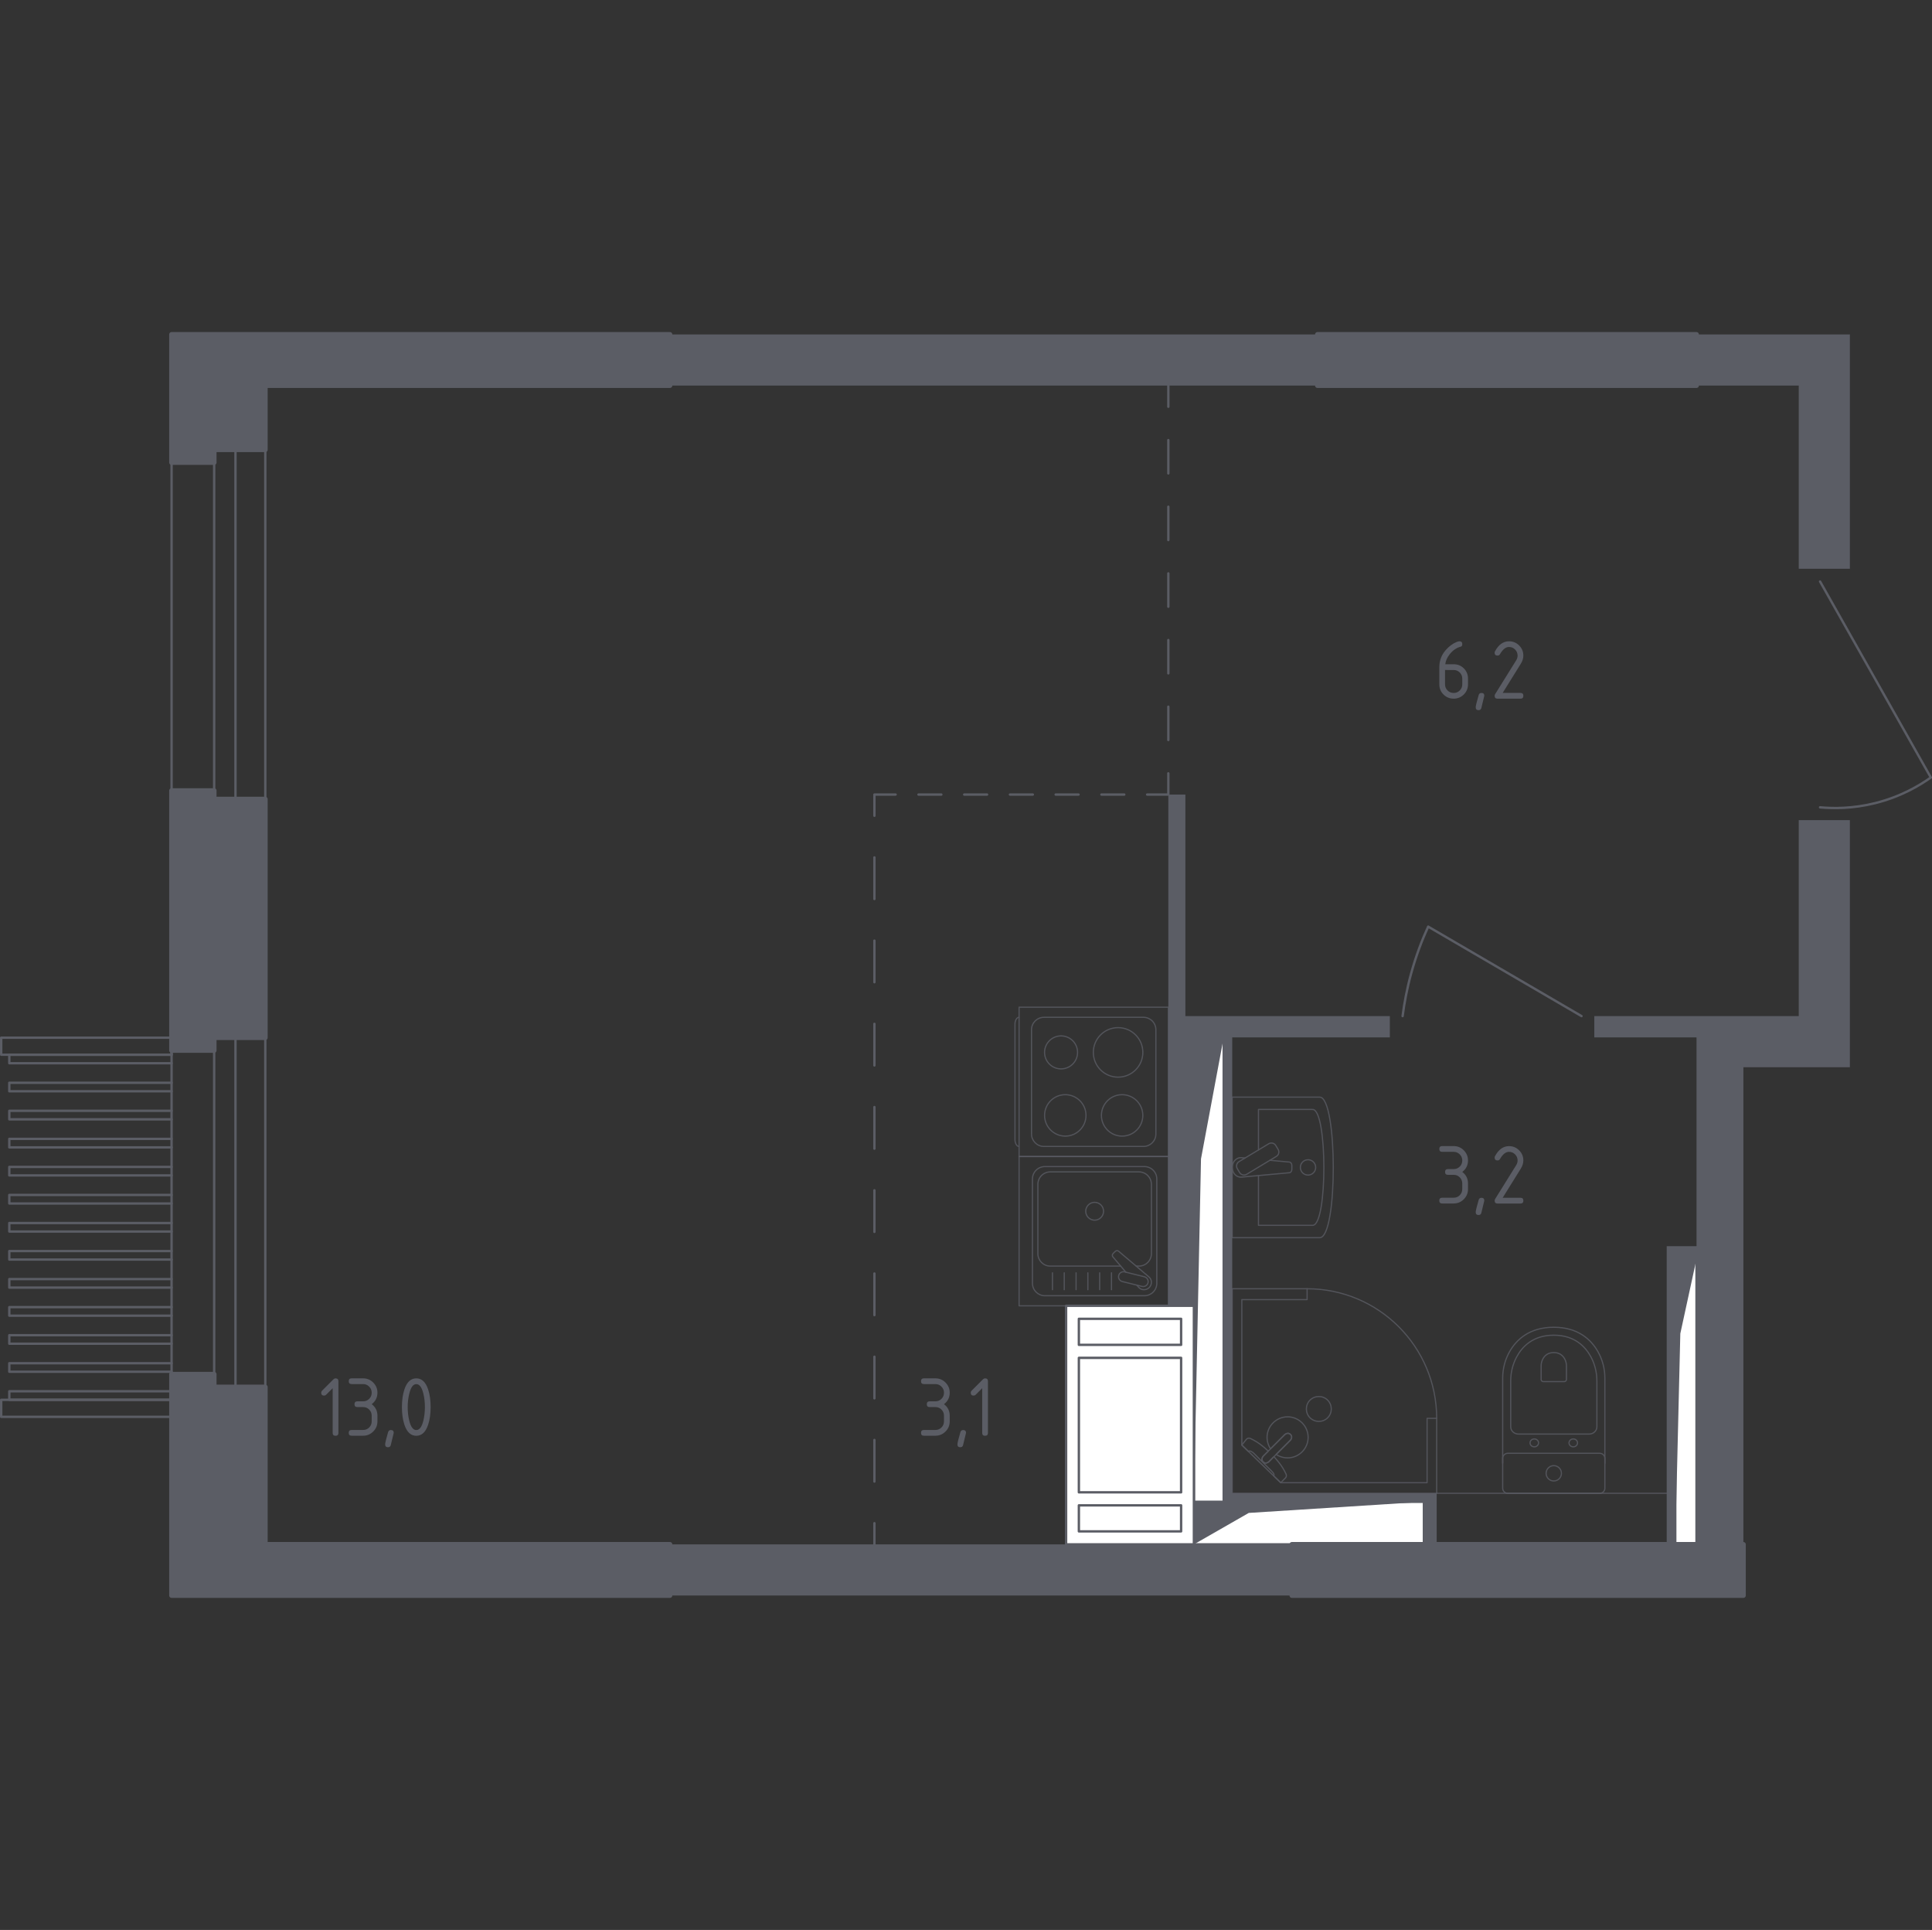 <?xml version="1.0" encoding="utf-8"?>
<!-- Generator: Adobe Illustrator 26.2.1, SVG Export Plug-In . SVG Version: 6.00 Build 0)  -->
<svg version="1.1" xmlns="http://www.w3.org/2000/svg" xmlns:xlink="http://www.w3.org/1999/xlink" x="0px" y="0px"
	 viewBox="0 0 1001.23 1000" style="enable-background:new 0 0 1001.23 1000;" xml:space="preserve">
<rect x="0" y="0" width="1001.23" height="1000" fill="#333333" stroke="none"/>
<style type="text/css">
	.st0{fill:none;stroke:#5B5D65;stroke-width:1.231;stroke-linecap:round;stroke-linejoin:round;stroke-miterlimit:10;}
	.st1{fill:#FFFFFF;stroke:#5B5D65;stroke-width:1.231;stroke-linecap:round;stroke-linejoin:round;stroke-miterlimit:10;}
	.st2{fill:#5B5D65;}
	.st3{fill:none;stroke:#5B5D65;stroke-width:1.231;stroke-linecap:round;stroke-linejoin:round;}
	
		.st4{fill:none;stroke:#5B5D65;stroke-width:1.231;stroke-linecap:round;stroke-linejoin:round;stroke-dasharray:21.561,21.561,21.561,21.561;}
	
		.st5{fill:none;stroke:#5B5D65;stroke-width:1.231;stroke-linecap:round;stroke-linejoin:round;stroke-dasharray:21.561,21.561,21.561,21.561,21.561,21.561;}
	
		.st6{fill:none;stroke:#5B5D65;stroke-width:1.231;stroke-linecap:round;stroke-linejoin:round;stroke-dasharray:11.849,11.849,11.849,11.849;}
	
		.st7{fill:none;stroke:#5B5D65;stroke-width:1.231;stroke-linecap:round;stroke-linejoin:round;stroke-dasharray:11.849,11.849,11.849,11.849,11.849,11.849;}
	
		.st8{fill:none;stroke:#5B5D65;stroke-width:1.231;stroke-linecap:round;stroke-linejoin:round;stroke-dasharray:17.268,17.268,17.268,17.268;}
	
		.st9{fill:none;stroke:#5B5D65;stroke-width:1.231;stroke-linecap:round;stroke-linejoin:round;stroke-dasharray:17.268,17.268,17.268,17.268,17.268,17.268;}
	.st10{opacity:0.8;}
	.st11{fill:none;stroke:#5B5D65;stroke-width:0.615;stroke-linecap:round;stroke-linejoin:round;stroke-miterlimit:10;}
	
		.st12{opacity:0.8;fill:none;stroke:#5B5D65;stroke-width:0.615;stroke-linecap:round;stroke-linejoin:round;stroke-miterlimit:10;}
	.st13{fill:#5B5D65;stroke:#5B5D65;stroke-width:2.461;stroke-linecap:round;stroke-linejoin:round;stroke-miterlimit:10;}
</style>
<g id="Слой_1">
</g>
<g id="Окна_x2C__двери">
	<g>
		<rect x="0.62" y="725.31" class="st0" width="88.3" height="8.83"/>
		<rect x="0.62" y="537.67" class="st0" width="88.3" height="8.83"/>
		<polyline class="st0" points="88.91,550.91 4.82,550.91 4.82,546.5 88.91,546.5 		"/>
		<polyline class="st0" points="88.91,725.3 4.82,725.3 4.82,720.89 88.91,720.89 		"/>
		<polyline class="st0" points="88.91,710.77 4.82,710.77 4.82,706.36 88.91,706.36 		"/>
		<polyline class="st0" points="88.91,696.24 4.82,696.24 4.82,691.83 88.91,691.83 		"/>
		<polyline class="st0" points="88.91,681.71 4.82,681.71 4.82,677.29 88.91,677.29 		"/>
		<polyline class="st0" points="88.91,667.17 4.82,667.17 4.82,662.76 88.91,662.76 		"/>
		<polyline class="st0" points="88.91,652.64 4.82,652.64 4.82,648.23 88.91,648.23 		"/>
		<polyline class="st0" points="88.91,638.11 4.82,638.11 4.82,633.7 88.91,633.7 		"/>
		<polyline class="st0" points="88.91,623.58 4.82,623.58 4.82,619.16 88.91,619.16 		"/>
		<polyline class="st0" points="88.91,609.04 4.82,609.04 4.82,604.63 88.91,604.63 		"/>
		<polyline class="st0" points="88.91,594.51 4.82,594.51 4.82,590.1 88.91,590.1 		"/>
		<polyline class="st0" points="88.91,579.98 4.82,579.98 4.82,575.57 88.91,575.57 		"/>
		<polyline class="st0" points="88.91,565.45 4.82,565.45 4.82,561.03 88.91,561.03 		"/>
	</g>
	<path class="st0" d="M943.22,418.32c6.71,0.62,16.88,0.76,28.7-2.21c13.24-3.33,22.93-9.14,28.7-13.25l-57.39-101.54"/>
	<path class="st0" d="M726.88,526.49c0.84-6.56,2.2-14.01,4.42-22.08c2.58-9.4,5.74-17.53,8.83-24.28l79.47,46.36"/>
	<g>
		<rect x="110.99" y="233.04" class="st0" width="11.04" height="181.01"/>
		<rect x="88.92" y="233.04" class="st0" width="48.57" height="181.01"/>
	</g>
	<g>
		<rect x="110.99" y="537.67" class="st0" width="11.04" height="181.01"/>
		<rect x="88.92" y="537.67" class="st0" width="48.57" height="181.01"/>
	</g>
</g>
<g id="Шахты">
	<g>
		<polyline class="st1" points="868.17,800.22 879.2,800.22 879.2,652.32 868.17,652.32 868.17,800.22 		"/>
		<polygon class="st2" points="868.17,652.32 868.17,800.22 870.8,690.99 879.2,652.32 		"/>
	</g>
	<g>
		<polyline class="st1" points="618.72,800.22 737.92,800.22 737.92,778.15 618.72,778.15 618.72,800.22 		"/>
		<polygon class="st2" points="618.72,778.15 618.72,800.22 647.16,783.92 737.92,778.15 		"/>
	</g>
	<g>
		<polyline class="st1" points="618.72,778.15 634.17,778.15 634.17,537.53 618.72,537.53 618.72,778.15 		"/>
		<polygon class="st2" points="618.72,537.53 618.72,778.15 622.4,600.45 634.17,537.53 		"/>
	</g>
	<g>
		<rect x="552.49" y="676.6" class="st1" width="66.23" height="123.62"/>
		<rect x="559.11" y="779.99" class="st1" width="52.98" height="13.49"/>
		<rect x="559.11" y="703.57" class="st1" width="52.98" height="69.68"/>
		<rect x="559.11" y="683.34" class="st1" width="52.98" height="13.49"/>
	</g>
</g>
<g id="Перегородки">
	<g>
		<polygon class="st2" points="744.54,800.22 744.54,773.73 638.58,773.73 638.58,537.53 720.26,537.53 720.26,526.49 614.3,526.49 
			614.3,411.7 605.47,411.7 605.47,676.6 618.72,676.6 618.72,537.53 634.17,537.53 634.17,778.15 737.92,778.15 737.92,800.22 		
			"/>
		<rect x="347.19" y="800.22" class="st2" width="322.3" height="26.49"/>
		<polygon class="st2" points="932.18,424.95 932.18,526.49 826.22,526.49 826.22,537.53 879.2,537.53 879.2,645.7 863.75,645.7 
			863.75,800.22 868.17,800.22 868.17,652.32 879.2,652.32 879.2,800.22 903.48,800.22 903.48,552.98 958.67,552.98 958.67,424.95 
					"/>
		<polygon class="st2" points="932.18,294.7 958.67,294.7 958.67,173.29 879.2,173.29 879.2,199.78 932.18,199.78 		"/>
		<rect x="347.19" y="173.29" class="st2" width="335.54" height="26.49"/>
	</g>
</g>
<g id="Пунктир">
	<g>
		<g>
			<line class="st3" x1="453.15" y1="800.22" x2="453.15" y2="789.24"/>
			<line class="st4" x1="453.15" y1="767.67" x2="453.15" y2="692.21"/>
			<line class="st5" x1="453.15" y1="681.43" x2="453.15" y2="433.47"/>
			<polyline class="st3" points="453.15,422.69 453.15,411.7 464.14,411.7 			"/>
			<line class="st6" x1="475.99" y1="411.7" x2="517.46" y2="411.7"/>
			<line class="st7" x1="523.39" y1="411.7" x2="588.56" y2="411.7"/>
			<polyline class="st3" points="594.48,411.7 605.47,411.7 605.47,400.71 			"/>
			<line class="st8" x1="605.47" y1="383.44" x2="605.47" y2="323.01"/>
			<line class="st9" x1="605.47" y1="314.37" x2="605.47" y2="219.4"/>
			<line class="st3" x1="605.47" y1="210.76" x2="605.47" y2="199.78"/>
		</g>
	</g>
</g>
<g id="Сантехника">
	<g class="st10">
		<polygon class="st11" points="677.39,667.77 638.58,667.77 638.58,773.73 744.54,773.73 744.54,734.92 739.56,734.92 
			739.56,768.26 663.7,768.26 643.56,748.76 643.56,673.39 677.39,673.39 		"/>
		<path class="st11" d="M744.54,734.92c0-37.08-30.06-67.15-67.15-67.15"/>
		<g>
			<path class="st11" d="M665.8,743.36l-7.48,7.48l-0.32,0.32l-3.32,3.32c0,0-1.48,1.59-0.08,2.99c1.4,1.4,2.99-0.09,2.99-0.09
				l3.32-3.31l0.32-0.32l7.48-7.48c0,0,1.49-1.59,0.09-2.99C667.39,741.87,665.8,743.36,665.8,743.36z"/>
			<path class="st11" d="M678.89,725.48c2.5-2.49,6.65-2.49,9.15,0c2.5,2.5,2.5,6.66,0,9.14c-2.49,2.5-6.65,2.5-9.15,0
				C676.38,732.13,676.38,727.98,678.89,725.48z"/>
			<path class="st11" d="M654.59,757.47c-1.4-1.4,0.08-2.99,0.08-2.99l2.6-2.6c-2.11-1.98-4.31-3.74-6.24-4.91
				c-0.96-0.58-1.95-1.12-2.96-1.6h0c-0.72-0.34-1.53-0.22-2.04,0.28c-0.82,1.03-1.65,2.07-2.47,3.1c1.15,1.12,2.31,2.23,3.46,3.35
				c0.04-0.05,0.1-0.12,0.2-0.18c0.7-0.4,2.05,0.61,2.62,1.18c4.62,4.62,6.17,6.26,8.87,8.86c0.47,0.46,1.81,1.72,1.48,2.47
				c-0.05,0.12-0.13,0.19-0.18,0.24c1.23,1.19,2.46,2.39,3.7,3.58c0.88-0.83,1.59-1.64,2.47-2.47c0.49-0.5,0.63-1.28,0.3-1.99
				c-0.5-1.08-1.08-2.13-1.7-3.15c-1.11-1.82-2.75-3.87-4.59-5.87l-2.59,2.59C657.58,757.38,655.99,758.86,654.59,757.47z"/>
			<path class="st11" d="M674.8,737.25c-4.16-4.16-10.89-4.16-15.05,0c-3.66,3.66-4.09,9.31-1.31,13.45l7.35-7.35
				c0,0,1.59-1.48,2.99-0.09c1.4,1.4-0.09,2.99-0.09,2.99l-7.35,7.35c4.14,2.78,9.79,2.35,13.45-1.31
				C678.96,748.15,678.96,741.41,674.8,737.25z"/>
		</g>
	</g>
	<line class="st12" x1="863.75" y1="773.73" x2="744.54" y2="773.73"/>
	<g>
		<g class="st10">
			<rect x="528.12" y="599.25" class="st11" width="77.36" height="77.36"/>
			<path class="st11" d="M535.05,664.93v-54.02c0-3.56,2.89-6.45,6.44-6.45h51.57c3.56,0,6.44,2.89,6.44,6.45v54.02
				c0,3.56-2.88,6.45-6.44,6.45h-51.57C537.94,671.38,535.05,668.49,535.05,664.93z"/>
			<path class="st11" d="M580.8,656.03h-36.5c-3.56,0-6.44-2.89-6.44-6.45v-35.91c0-3.56,2.89-6.45,6.44-6.45h45.95
				c3.56,0,6.45,2.89,6.45,6.45v35.91c0,3.56-2.89,6.45-6.45,6.45h-1.45"/>
			<path class="st11" d="M567.28,632.23c-2.56,0-4.62-2.07-4.62-4.62c0-2.55,2.06-4.62,4.62-4.62c2.55,0,4.62,2.07,4.62,4.62
				C571.9,630.16,569.83,632.23,567.28,632.23z"/>
			<path class="st11" d="M589.17,665.91l0.93,1.1c1.23,1.45,3.51,1.71,5.15,0.4c0.11-0.09,0.22-0.18,0.31-0.28
				c0.1-0.1,0.2-0.2,0.29-0.32c1.31-1.64,1.04-3.93-0.41-5.15l-15.74-13.34c-0.45-0.46-1.25-0.42-1.76,0.09l-1.09,1.09
				c-0.51,0.52-0.55,1.31-0.09,1.77l6.71,7.91"/>
			<path class="st11" d="M579.74,660.91L579.74,660.91c0.34-1.38,1.75-2.23,3.12-1.88l10.2,2.53c1.37,0.34,2.22,1.74,1.88,3.12
				c-0.34,1.37-1.75,2.21-3.13,1.87l-10.19-2.52C580.24,663.69,579.4,662.29,579.74,660.91z"/>
			<line class="st11" x1="545.42" y1="659.52" x2="545.42" y2="668.26"/>
			<line class="st11" x1="551.53" y1="659.52" x2="551.53" y2="668.26"/>
			<line class="st11" x1="557.66" y1="659.52" x2="557.66" y2="668.26"/>
			<line class="st11" x1="563.77" y1="659.52" x2="563.77" y2="668.26"/>
			<line class="st11" x1="569.89" y1="659.52" x2="569.89" y2="668.26"/>
			<line class="st11" x1="576.01" y1="659.52" x2="576.01" y2="668.26"/>
		</g>
		<g class="st10">
			<path class="st11" d="M528.08,594.03L528.08,594.03c-1.15,0-2.09-1.62-2.09-3.59v-59.73c0-1.98,0.94-3.59,2.09-3.59"/>
			<rect x="528.12" y="521.89" class="st11" width="77.36" height="77.36"/>
			<path class="st11" d="M599.02,533.56v54.02c0,3.56-2.89,6.45-6.44,6.45h-51.57c-3.56,0-6.44-2.89-6.44-6.45v-54.02
				c0-3.56,2.88-6.44,6.44-6.44h51.57C596.14,527.12,599.02,530,599.02,533.56z"/>
			<path class="st11" d="M581.52,567.21c5.93,0,10.73,4.81,10.73,10.73c0,5.93-4.8,10.74-10.73,10.74
				c-5.94,0-10.73-4.81-10.73-10.74C570.79,572.01,575.58,567.21,581.52,567.21z"/>
			<path class="st11" d="M579.43,532.47c7.09,0,12.83,5.74,12.83,12.83c0,7.09-5.74,12.83-12.83,12.83
				c-7.09,0-12.83-5.74-12.83-12.83C566.6,538.21,572.34,532.47,579.43,532.47z"/>
			<path class="st11" d="M552.07,567.21c5.93,0,10.73,4.81,10.73,10.73c0,5.93-4.8,10.74-10.73,10.74
				c-5.93,0-10.73-4.81-10.73-10.74C541.33,572.01,546.14,567.21,552.07,567.21z"/>
			<path class="st11" d="M549.88,536.75c4.72,0,8.55,3.83,8.55,8.55c0,4.72-3.83,8.55-8.55,8.55c-4.72,0-8.55-3.83-8.55-8.55
				C541.33,540.58,545.16,536.75,549.88,536.75z"/>
		</g>
	</g>
	<g class="st10">
		<path class="st11" d="M638.58,641.3h45.34c9.46,0,9.3-72.82,0-72.82h-45.34V641.3z"/>
		<path class="st11" d="M652.19,609.12v25.78h28.08c7.81,0,7.68-60.04,0-60.04h-28.08v20.96"/>
		<path class="st11" d="M645.23,600.02l-1.89-0.17c-2.28-0.21-4.44,1.69-4.73,4.47c-0.02,0.19-0.03,0.37-0.03,0.57
			c0,0.19,0.01,0.37,0.03,0.56c0.28,2.78,2.45,4.69,4.73,4.48l24.72-2.26c0.79,0,1.42-0.78,1.42-1.75v-2.06
			c0-0.97-0.63-1.75-1.42-1.75l-9.93-0.9"/>
		<path class="st11" d="M661.14,593.53l1.22,2.03c0.75,1.25,0.35,2.88-0.91,3.63l-15.39,9.27c-1.25,0.75-2.89,0.35-3.64-0.9
			l-1.22-2.03c-0.75-1.25-0.35-2.88,0.91-3.63l15.4-9.27C658.75,591.88,660.39,592.28,661.14,593.53z"/>
		<path class="st11" d="M677.86,600.92c2.2,0,3.97,1.77,3.97,3.97c0,2.19-1.77,3.97-3.97,3.97c-2.19,0-3.97-1.77-3.97-3.97
			C673.89,602.7,675.67,600.92,677.86,600.92z"/>
	</g>
	<g class="st10">
		<path class="st11" d="M831.7,758.19v-44.1c0-4.81-1.21-9.56-3.64-13.82c-3.48-6.07-10.16-12.55-22.84-12.55
			c-12.69,0-19.37,6.48-22.85,12.55c-2.44,4.26-3.63,9.02-3.63,13.82v44.1"/>
		<path class="st11" d="M823.5,743.07c2.25,0,4.06-1.69,4.06-3.77v-23.76c0-4.32-1.01-8.59-3.07-12.43
			c-2.93-5.46-8.57-11.28-19.26-11.28c-10.69,0-16.33,5.82-19.26,11.28c-2.06,3.84-3.07,8.11-3.07,12.43v23.76
			c0,2.09,1.81,3.77,4.06,3.77H823.5z"/>
		<path class="st11" d="M810.59,715.89c0.66,0,1.2-0.5,1.2-1.11v-6.98c0-1.27-0.3-2.53-0.91-3.66c-0.85-1.6-2.52-3.31-5.65-3.31
			c-3.14,0-4.81,1.71-5.66,3.31c-0.61,1.13-0.91,2.39-0.91,3.66v6.98c0,0.61,0.53,1.11,1.19,1.11H810.59z"/>
		<path class="st11" d="M813.12,747.63c0-1.13,0.99-2.04,2.21-2.04c1.21,0,2.2,0.91,2.2,2.04c0,1.13-0.99,2.05-2.2,2.05
			C814.1,749.68,813.12,748.76,813.12,747.63z"/>
		<path class="st11" d="M792.92,747.63c0-1.13,0.99-2.04,2.21-2.04c1.21,0,2.2,0.91,2.2,2.04c0,1.13-0.99,2.05-2.2,2.05
			C793.91,749.68,792.92,748.76,792.92,747.63z"/>
		<path class="st11" d="M781.39,753.03h47.67c1.46,0,2.64,1.19,2.64,2.64v15.45c0,1.46-1.18,2.64-2.64,2.64h-47.67
			c-1.47,0-2.65-1.19-2.65-2.64v-15.45C778.74,754.22,779.92,753.03,781.39,753.03z"/>
		<path class="st11" d="M801.25,763.4c0-2.2,1.78-3.98,3.97-3.98s3.97,1.78,3.97,3.98c0,2.2-1.78,3.97-3.97,3.97
			S801.25,765.6,801.25,763.4z"/>
	</g>
</g>
<g id="Несущие">
	<g>
		<rect x="682.73" y="173.29" class="st13" width="196.47" height="26.49"/>
		<polygon class="st13" points="347.19,173.29 88.91,173.29 88.91,239.66 110.99,239.66 110.99,233.04 137.48,233.04 137.48,199.78 
			347.19,199.78 		"/>
		<rect x="669.49" y="800.22" class="st13" width="234" height="26.49"/>
		<polygon class="st13" points="137.48,414.05 110.99,414.05 110.99,409.64 88.91,409.64 88.91,544.29 110.99,544.29 110.99,537.67 
			137.48,537.67 		"/>
		<polygon class="st13" points="347.19,800.22 137.48,800.22 137.48,718.68 110.99,718.68 110.99,712.06 88.91,712.06 88.91,826.71 
			347.19,826.71 		"/>
	</g>
</g>
<g id="Слой_12">
</g>
<g id="Лифты_x2C__лестницы">
</g>
<g id="Площади">
	<g>
		<g>
			<path class="st2" d="M172.41,719.29l-3.42,3.42c-0.29,0.28-0.63,0.42-1.04,0.42c-0.99,0-1.49-0.5-1.49-1.49
				c0-0.41,0.14-0.75,0.43-1.04l5.81-5.81c0.39-0.39,0.79-0.59,1.19-0.59c0.99,0,1.49,0.5,1.49,1.49v26.77
				c0,0.99-0.5,1.49-1.49,1.49c-0.99,0-1.49-0.5-1.49-1.49V719.29z"/>
			<path class="st2" d="M188.17,729.08h-2.97c-0.99,0-1.49-0.5-1.49-1.49c0-0.99,0.5-1.49,1.49-1.49h2.97c1.25,0,2.3-0.43,3.17-1.3
				c0.86-0.86,1.29-1.92,1.29-3.17c0-1.23-0.44-2.28-1.31-3.16c-0.87-0.87-1.92-1.31-3.15-1.31h-5.95c-0.99,0-1.49-0.5-1.49-1.49
				s0.5-1.49,1.49-1.49h5.95c2.06,0,3.81,0.73,5.26,2.19c1.45,1.46,2.17,3.21,2.17,5.25c0,2.46-0.99,4.45-2.97,5.95
				c1.98,1.5,2.97,3.49,2.97,5.95v2.97c0,2.06-0.73,3.81-2.19,5.26c-1.46,1.45-3.21,2.17-5.25,2.17h-5.95
				c-0.99,0-1.49-0.5-1.49-1.49s0.5-1.49,1.49-1.49h5.95c1.25,0,2.3-0.43,3.17-1.3c0.86-0.86,1.29-1.92,1.29-3.17v-2.97
				c0-1.23-0.44-2.28-1.31-3.15S189.4,729.08,188.17,729.08z"/>
			<path class="st2" d="M202.56,740.97c0.99,0,1.49,0.49,1.49,1.46c0,0.13-0.51,2.25-1.53,6.33c-0.18,0.75-0.66,1.13-1.44,1.13
				c-0.99,0-1.49-0.5-1.49-1.49c0-0.68,0.51-2.78,1.53-6.31C201.33,741.35,201.81,740.97,202.56,740.97z"/>
			<path class="st2" d="M223.17,729.08c0,3.54-0.44,6.61-1.31,9.19c-1.28,3.79-3.32,5.68-6.13,5.68c-2.81,0-4.85-1.88-6.13-5.66
				c-0.87-2.58-1.31-5.66-1.31-9.22c0-3.56,0.44-6.63,1.31-9.22c1.28-3.77,3.32-5.66,6.13-5.66c2.81,0,4.85,1.89,6.13,5.68
				C222.73,722.47,223.17,725.53,223.17,729.08z M220.2,729.08c0-2.46-0.26-4.79-0.79-6.96c-0.8-3.29-2.02-4.93-3.67-4.93
				c-1.64,0-2.85,1.65-3.65,4.96c-0.54,2.22-0.81,4.54-0.81,6.94c0,2.45,0.26,4.77,0.79,6.96c0.8,3.29,2.02,4.93,3.67,4.93
				c1.65,0,2.88-1.64,3.67-4.93C219.93,733.85,220.2,731.53,220.2,729.08z"/>
		</g>
	</g>
	<g>
		<g>
			<path class="st2" d="M484.75,729.08h-2.97c-0.99,0-1.49-0.5-1.49-1.49c0-0.99,0.5-1.49,1.49-1.49h2.97c1.25,0,2.3-0.43,3.17-1.3
				c0.86-0.86,1.29-1.92,1.29-3.17c0-1.23-0.44-2.28-1.31-3.16c-0.87-0.87-1.92-1.31-3.15-1.31h-5.95c-0.99,0-1.49-0.5-1.49-1.49
				s0.5-1.49,1.49-1.49h5.95c2.06,0,3.81,0.73,5.26,2.19c1.45,1.46,2.17,3.21,2.17,5.25c0,2.46-0.99,4.45-2.97,5.95
				c1.98,1.5,2.97,3.49,2.97,5.95v2.97c0,2.06-0.73,3.81-2.19,5.26c-1.46,1.45-3.21,2.17-5.25,2.17h-5.95
				c-0.99,0-1.49-0.5-1.49-1.49s0.5-1.49,1.49-1.49h5.95c1.25,0,2.3-0.43,3.17-1.3c0.86-0.86,1.29-1.92,1.29-3.17v-2.97
				c0-1.23-0.44-2.28-1.31-3.15S485.98,729.08,484.75,729.08z"/>
			<path class="st2" d="M499.14,740.97c0.99,0,1.49,0.49,1.49,1.46c0,0.13-0.51,2.25-1.53,6.33c-0.18,0.75-0.66,1.13-1.44,1.13
				c-0.99,0-1.49-0.5-1.49-1.49c0-0.68,0.51-2.78,1.53-6.31C497.91,741.35,498.39,740.97,499.14,740.97z"/>
			<path class="st2" d="M509.02,719.29l-3.42,3.42c-0.29,0.28-0.63,0.42-1.04,0.42c-0.99,0-1.49-0.5-1.49-1.49
				c0-0.41,0.14-0.75,0.43-1.04l5.81-5.81c0.39-0.39,0.79-0.59,1.19-0.59c0.99,0,1.49,0.5,1.49,1.49v26.77
				c0,0.99-0.5,1.49-1.49,1.49c-0.99,0-1.49-0.5-1.49-1.49V719.29z"/>
		</g>
	</g>
	<g>
		<g>
			<path class="st2" d="M756.31,332.28c0.99,0,1.49,0.5,1.49,1.49c0,0.74-0.25,1.16-0.74,1.28c-2.21,0.56-4.14,1.88-5.79,3.97
				c-1.31,1.65-2.07,3.37-2.28,5.16h4.35c2.1,0,3.87,0.72,5.29,2.16s2.14,3.2,2.14,5.27v2.97c0,2.07-0.72,3.83-2.17,5.27
				c-1.45,1.44-3.2,2.16-5.26,2.16c-2.07,0-3.83-0.72-5.27-2.15c-1.44-1.43-2.16-3.18-2.16-5.24v-8.97c0-3.37,1.12-6.32,3.36-8.86
				c1.74-1.97,3.64-3.37,5.7-4.19C755.54,332.39,755.99,332.28,756.31,332.28z M748.87,347.15v7.44c0,1.25,0.43,2.3,1.3,3.17
				c0.86,0.86,1.92,1.3,3.17,1.3c1.25,0,2.3-0.44,3.17-1.31c0.86-0.87,1.29-1.92,1.29-3.16v-2.97c0-1.25-0.44-2.3-1.31-3.17
				c-0.87-0.86-1.92-1.29-3.15-1.29H748.87z"/>
			<path class="st2" d="M767.73,359.05c0.99,0,1.49,0.49,1.49,1.46c0,0.13-0.51,2.25-1.53,6.33c-0.18,0.75-0.66,1.13-1.44,1.13
				c-0.99,0-1.49-0.5-1.49-1.49c0-0.68,0.51-2.78,1.53-6.31C766.5,359.43,766.98,359.05,767.73,359.05z"/>
			<path class="st2" d="M782.02,332.28c2.06,0,3.81,0.73,5.26,2.17c1.45,1.45,2.17,3.2,2.17,5.26c0,1.41-0.45,2.84-1.35,4.28
				l-9.37,15.05h9.24c0.99,0,1.49,0.5,1.49,1.49s-0.5,1.49-1.49,1.49h-11.9c-0.99,0-1.49-0.5-1.49-1.49c0-0.3,0.08-0.58,0.25-0.86
				l10.9-17.51c0.5-0.8,0.74-1.61,0.74-2.46c0-1.23-0.44-2.28-1.31-3.16s-1.92-1.31-3.15-1.31c-1.68,0-3.24,1.25-4.67,3.74
				c-0.27,0.48-0.7,0.72-1.28,0.72c-0.99,0-1.49-0.5-1.49-1.49c0-0.23,0.04-0.43,0.13-0.61C776.57,334.06,779,332.28,782.02,332.28z
				"/>
		</g>
	</g>
	<g>
		<g>
			<path class="st2" d="M753.34,608.74h-2.97c-0.99,0-1.49-0.5-1.49-1.49c0-0.99,0.5-1.49,1.49-1.49h2.97c1.25,0,2.3-0.43,3.17-1.3
				c0.86-0.86,1.29-1.92,1.29-3.17c0-1.23-0.44-2.28-1.31-3.16c-0.87-0.87-1.92-1.31-3.15-1.31h-5.95c-0.99,0-1.49-0.5-1.49-1.49
				s0.5-1.49,1.49-1.49h5.95c2.06,0,3.81,0.73,5.26,2.19c1.45,1.46,2.17,3.21,2.17,5.25c0,2.46-0.99,4.45-2.97,5.95
				c1.98,1.5,2.97,3.49,2.97,5.95v2.97c0,2.06-0.73,3.81-2.19,5.26c-1.46,1.45-3.21,2.17-5.25,2.17h-5.95
				c-0.99,0-1.49-0.5-1.49-1.49s0.5-1.49,1.49-1.49h5.95c1.25,0,2.3-0.43,3.17-1.3c0.86-0.86,1.29-1.92,1.29-3.17v-2.97
				c0-1.23-0.44-2.28-1.31-3.15S754.57,608.74,753.34,608.74z"/>
			<path class="st2" d="M767.73,620.64c0.99,0,1.49,0.49,1.49,1.46c0,0.13-0.51,2.25-1.53,6.33c-0.18,0.75-0.66,1.13-1.44,1.13
				c-0.99,0-1.49-0.5-1.49-1.49c0-0.68,0.51-2.78,1.53-6.31C766.5,621.02,766.98,620.64,767.73,620.64z"/>
			<path class="st2" d="M782.02,593.87c2.06,0,3.81,0.73,5.26,2.17c1.45,1.45,2.17,3.2,2.17,5.26c0,1.41-0.45,2.84-1.35,4.28
				l-9.37,15.05h9.24c0.99,0,1.49,0.5,1.49,1.49s-0.5,1.49-1.49,1.49h-11.9c-0.99,0-1.49-0.5-1.49-1.49c0-0.3,0.08-0.58,0.25-0.86
				l10.9-17.51c0.5-0.8,0.74-1.61,0.74-2.46c0-1.23-0.44-2.28-1.31-3.16s-1.92-1.31-3.15-1.31c-1.68,0-3.24,1.25-4.67,3.74
				c-0.27,0.48-0.7,0.72-1.28,0.72c-0.99,0-1.49-0.5-1.49-1.49c0-0.23,0.04-0.43,0.13-0.61C776.57,595.65,779,593.87,782.02,593.87z
				"/>
		</g>
	</g>
</g>
<g id="Таблички">
</g>
<g id="Этаж_x2C__секции">
</g>
</svg>
